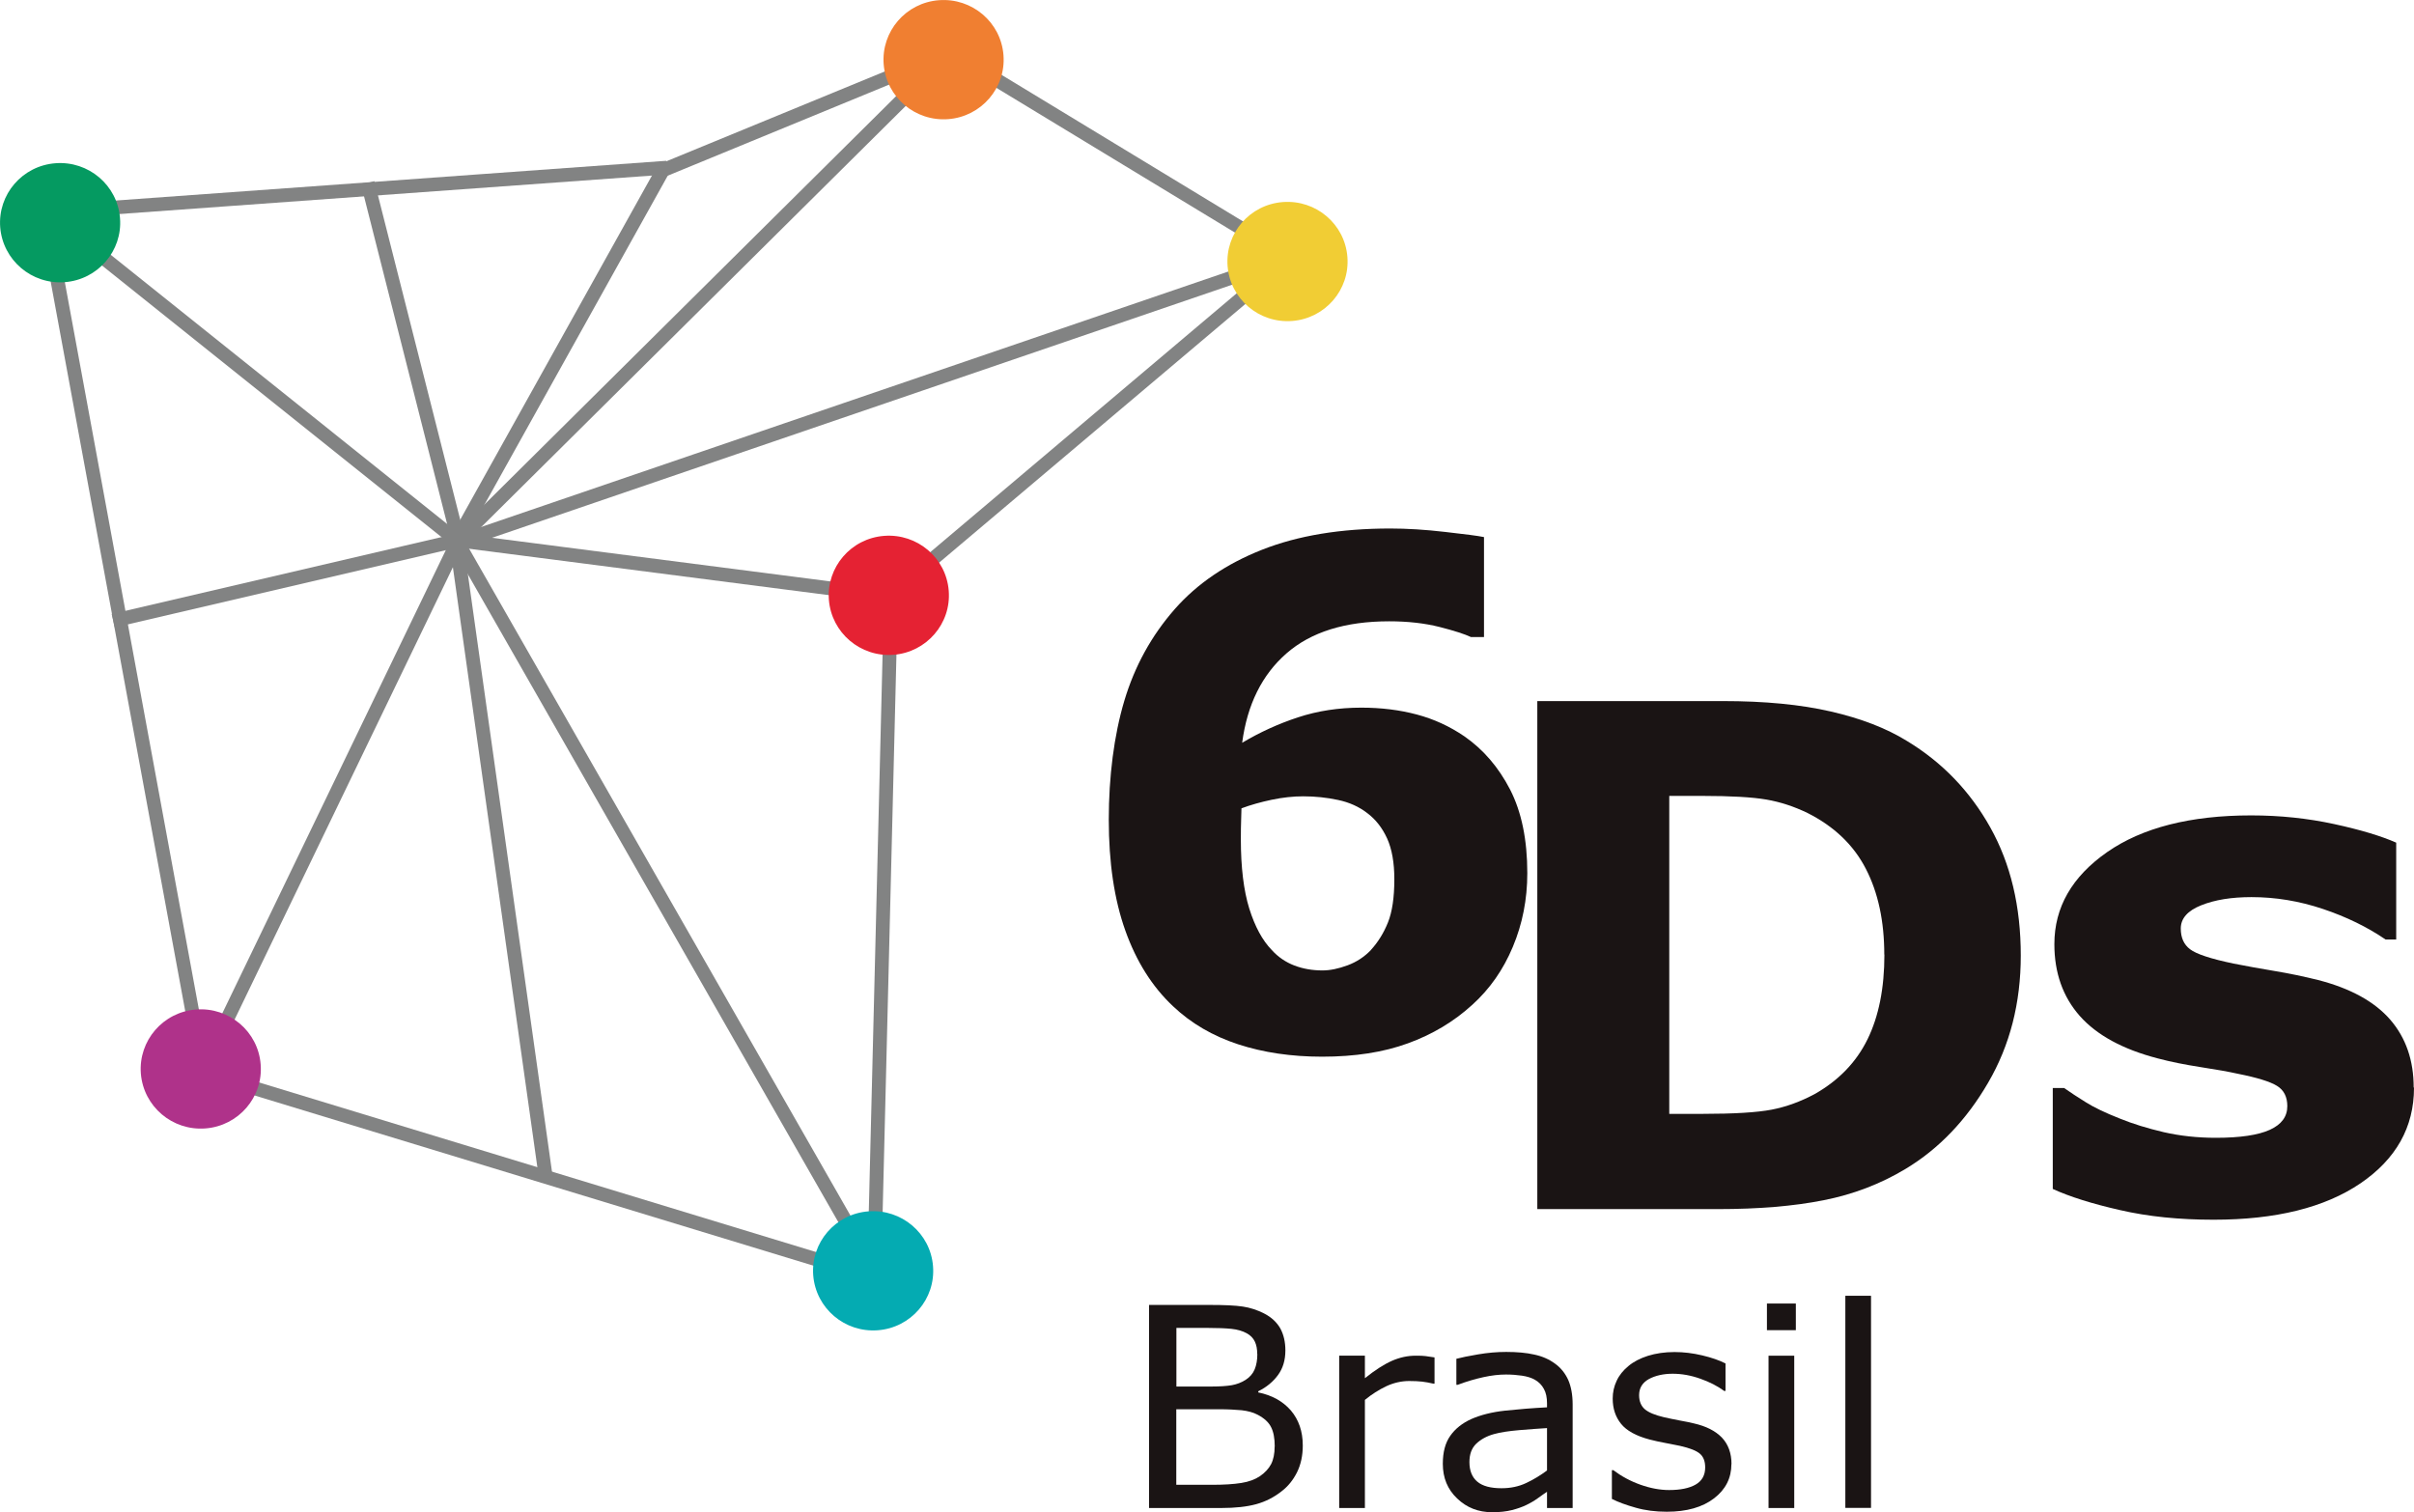 <svg width="83" height="52" viewBox="0 0 83 52" fill="none" xmlns="http://www.w3.org/2000/svg">
<g clip-path="url(#clip0_465_1944)">
<path d="M47.138 32.662C47.381 32.395 47.576 32.083 47.722 31.718C47.868 31.354 47.941 30.861 47.941 30.234C47.941 29.661 47.858 29.197 47.694 28.832C47.527 28.468 47.301 28.177 47.009 27.958C46.727 27.74 46.39 27.587 46.004 27.507C45.617 27.424 45.221 27.382 44.81 27.382C44.462 27.382 44.101 27.421 43.725 27.5C43.346 27.58 43.001 27.677 42.685 27.795C42.685 27.875 42.681 28.003 42.674 28.184C42.667 28.364 42.664 28.59 42.664 28.863C42.664 29.824 42.761 30.619 42.953 31.24C43.147 31.86 43.405 32.336 43.725 32.665C43.944 32.908 44.205 33.085 44.504 33.2C44.803 33.314 45.127 33.369 45.471 33.369C45.732 33.369 46.017 33.31 46.334 33.193C46.651 33.075 46.915 32.898 47.138 32.665M52.513 30.026C52.513 30.924 52.346 31.77 52.015 32.558C51.685 33.349 51.219 34.011 50.62 34.552C49.984 35.132 49.246 35.572 48.404 35.877C47.566 36.183 46.585 36.335 45.457 36.335C44.403 36.335 43.44 36.193 42.57 35.909C41.7 35.624 40.952 35.187 40.333 34.601C39.616 33.928 39.07 33.061 38.691 31.996C38.311 30.931 38.123 29.661 38.123 28.184C38.123 26.706 38.301 25.291 38.656 24.101C39.011 22.911 39.588 21.86 40.392 20.944C41.164 20.067 42.166 19.387 43.398 18.901C44.629 18.416 46.097 18.173 47.799 18.173C48.373 18.173 49.003 18.211 49.688 18.291C50.373 18.367 50.819 18.426 51.024 18.468V21.905H50.575C50.363 21.805 50.001 21.687 49.493 21.558C48.985 21.43 48.408 21.364 47.764 21.364C46.251 21.364 45.075 21.732 44.233 22.467C43.391 23.203 42.883 24.226 42.709 25.541C43.314 25.18 43.954 24.888 44.629 24.666C45.304 24.444 46.028 24.333 46.807 24.333C47.493 24.333 48.129 24.413 48.714 24.569C49.302 24.725 49.844 24.975 50.349 25.319C51.003 25.773 51.525 26.383 51.922 27.15C52.315 27.917 52.513 28.874 52.513 30.026" fill="#1A1414"/>
<path d="M64.787 32.824C64.787 31.676 64.575 30.691 64.154 29.876C63.733 29.057 63.065 28.419 62.154 27.958C61.687 27.732 61.214 27.576 60.73 27.493C60.247 27.41 59.516 27.368 58.539 27.368H57.394V38.301H58.539C59.617 38.301 60.41 38.253 60.915 38.156C61.419 38.059 61.91 37.878 62.39 37.622C63.218 37.153 63.823 36.526 64.21 35.738C64.596 34.951 64.791 33.98 64.791 32.824M69.48 32.859C69.48 34.486 69.108 35.943 68.357 37.23C67.609 38.517 66.662 39.505 65.521 40.192C64.662 40.709 63.722 41.07 62.7 41.271C61.677 41.475 60.463 41.576 59.061 41.576H52.857V24.107H59.238C60.671 24.107 61.91 24.225 62.947 24.465C63.987 24.704 64.86 25.041 65.57 25.481C66.784 26.216 67.737 27.209 68.433 28.454C69.132 29.703 69.48 31.17 69.48 32.859" fill="#1A1414"/>
<path d="M83 37.4C83 38.76 82.384 39.856 81.156 40.692C79.928 41.525 78.247 41.941 76.111 41.941C74.928 41.941 73.86 41.833 72.897 41.611C71.936 41.393 71.164 41.15 70.58 40.883V37.411H70.969C71.181 37.56 71.428 37.723 71.707 37.896C71.985 38.073 72.382 38.264 72.893 38.465C73.335 38.645 73.832 38.798 74.393 38.93C74.953 39.058 75.551 39.124 76.188 39.124C77.023 39.124 77.642 39.031 78.042 38.85C78.446 38.666 78.644 38.396 78.644 38.035C78.644 37.716 78.526 37.483 78.289 37.338C78.053 37.192 77.604 37.053 76.943 36.922C76.63 36.852 76.202 36.776 75.662 36.693C75.123 36.609 74.633 36.512 74.191 36.394C72.987 36.082 72.093 35.593 71.508 34.934C70.924 34.271 70.635 33.449 70.635 32.464C70.635 31.198 71.241 30.144 72.448 29.301C73.655 28.461 75.308 28.038 77.402 28.038C78.394 28.038 79.347 28.139 80.255 28.336C81.166 28.534 81.876 28.749 82.388 28.975V32.305H82.022C81.392 31.875 80.672 31.524 79.865 31.254C79.058 30.983 78.24 30.848 77.412 30.848C76.727 30.848 76.15 30.941 75.683 31.129C75.214 31.316 74.981 31.583 74.981 31.927C74.981 32.239 75.085 32.478 75.301 32.641C75.513 32.804 76.014 32.971 76.8 33.134C77.235 33.22 77.701 33.304 78.199 33.387C78.7 33.47 79.201 33.574 79.705 33.699C80.822 33.987 81.65 34.445 82.186 35.066C82.722 35.687 82.989 36.464 82.989 37.393" fill="#1A1414"/>
<path d="M30.045 44.164L29.976 44.039L15.409 18.561L15.823 18.329L15.892 18.451L30.459 43.928L30.045 44.164Z" fill="#828383"/>
<path d="M15.823 18.849L15.409 18.616L15.478 18.491L22.68 5.563L23.097 5.792L23.028 5.917L15.823 18.849Z" fill="#828383"/>
<path d="M15.711 18.895L15.6 18.804L1.252 7.326L1.548 6.955L1.663 7.045L16.011 18.527L15.711 18.895Z" fill="#828383"/>
<path d="M22.91 5.529L1.375 7.083L1.409 7.554L22.944 5.999L22.91 5.529Z" fill="#828383"/>
<path d="M32.742 1.502L22.544 5.697L22.726 6.137L32.924 1.941L32.742 1.502Z" fill="#828383"/>
<path d="M7.055 37.153L6.627 36.949L6.69 36.82L15.607 18.339L16.035 18.544L7.055 37.153Z" fill="#828383"/>
<path d="M30.226 44.209L30.087 44.167L6.722 37.05L6.861 36.599L7 36.64L30.365 43.755L30.226 44.209Z" fill="#828383"/>
<path d="M15.899 18.41L15.427 18.476L18.538 40.577L19.01 40.511L15.899 18.41Z" fill="#828383"/>
<path d="M12.871 6.229L12.413 6.345L15.57 18.794L16.029 18.679L12.871 6.229Z" fill="#828383"/>
<path d="M44.474 8.57L15.491 18.48L15.645 18.927L44.628 9.016L44.474 8.57Z" fill="#828383"/>
<path d="M44.424 9.189L32.418 1.904L32.669 1.502L32.79 1.575L44.671 8.786L44.424 9.189Z" fill="#828383"/>
<path d="M6.791 37.067L6.767 36.928L1.273 7.139L1.74 7.056L1.767 7.194L7.257 36.984L6.791 37.067Z" fill="#828383"/>
<path d="M32.605 1.525L15.414 18.581L15.748 18.915L32.939 1.859L32.605 1.525Z" fill="#828383"/>
<path d="M15.81 18.321L3.839 21.114L3.947 21.574L15.918 18.781L15.81 18.321Z" fill="#828383"/>
<path d="M30.612 20.764L30.303 20.403L30.414 20.313L44.358 8.533L44.664 8.894L30.612 20.764Z" fill="#828383"/>
<path d="M30.289 44.046L29.812 44.035L29.816 43.89L30.4 20.312L30.877 20.323L30.873 20.465L30.289 44.046Z" fill="#828383"/>
<path d="M15.601 18.323L15.54 18.794L30.711 20.75L30.772 20.279L15.601 18.323Z" fill="#828383"/>
<path d="M30.181 45.742C31.319 45.656 32.171 44.667 32.08 43.54C31.993 42.409 30.998 41.566 29.861 41.653C28.723 41.739 27.874 42.724 27.961 43.855C28.052 44.986 29.043 45.829 30.181 45.742Z" fill="#04ABB2"/>
<path d="M7.063 38.802C8.2 38.715 9.053 37.727 8.962 36.599C8.875 35.468 7.88 34.626 6.743 34.712C5.605 34.799 4.756 35.784 4.843 36.915C4.934 38.046 5.925 38.889 7.063 38.802Z" fill="#AF328A"/>
<path d="M30.72 22.516C31.858 22.429 32.71 21.44 32.62 20.313C32.532 19.182 31.538 18.339 30.4 18.426C29.262 18.513 28.413 19.498 28.5 20.629C28.591 21.759 29.582 22.602 30.72 22.516Z" fill="#E52233"/>
<path d="M32.602 4.097C33.74 4.01 34.592 3.021 34.502 1.894C34.415 0.763 33.42 -0.08 32.282 0.007C31.145 0.094 30.296 1.079 30.383 2.21C30.473 3.341 31.465 4.183 32.602 4.097Z" fill="#F07F31"/>
<path d="M2.227 9.702C3.364 9.616 4.217 8.627 4.126 7.5C4.039 6.369 3.044 5.526 1.907 5.613C0.769 5.699 -0.08 6.684 0.007 7.815C0.098 8.946 1.089 9.789 2.227 9.702" fill="#059A61"/>
<path d="M44.427 11.037C45.565 10.95 46.417 9.962 46.327 8.835C46.24 7.704 45.245 6.861 44.107 6.948C42.97 7.034 42.121 8.019 42.208 9.15C42.298 10.281 43.29 11.124 44.427 11.037" fill="#F1CD34"/>
<path d="M44.793 49.706C44.793 50.053 44.727 50.359 44.595 50.626C44.462 50.893 44.285 51.111 44.062 51.281C43.798 51.489 43.509 51.635 43.193 51.722C42.876 51.809 42.476 51.854 41.992 51.854H39.508V44.871H41.582C42.093 44.871 42.476 44.888 42.73 44.927C42.984 44.965 43.227 45.044 43.461 45.163C43.718 45.294 43.902 45.471 44.021 45.679C44.136 45.891 44.195 46.144 44.195 46.435C44.195 46.769 44.111 47.05 43.941 47.282C43.77 47.514 43.544 47.702 43.262 47.84V47.879C43.735 47.976 44.108 48.184 44.383 48.499C44.654 48.819 44.793 49.217 44.793 49.703M43.227 46.557C43.227 46.387 43.2 46.245 43.144 46.13C43.088 46.012 42.998 45.919 42.873 45.849C42.723 45.766 42.545 45.714 42.337 45.693C42.128 45.672 41.867 45.662 41.557 45.662H40.448V47.677H41.651C41.944 47.677 42.177 47.66 42.347 47.632C42.521 47.601 42.678 47.542 42.827 47.448C42.973 47.355 43.078 47.233 43.14 47.084C43.2 46.938 43.231 46.762 43.231 46.557M43.829 49.741C43.829 49.46 43.788 49.235 43.701 49.068C43.617 48.902 43.464 48.763 43.238 48.645C43.088 48.565 42.904 48.517 42.692 48.492C42.476 48.472 42.215 48.458 41.909 48.458H40.444V51.056H41.676C42.083 51.056 42.417 51.035 42.678 50.993C42.939 50.952 43.151 50.872 43.318 50.761C43.495 50.64 43.621 50.501 43.704 50.345C43.784 50.189 43.826 49.987 43.826 49.741" fill="#1A1414"/>
<path d="M49.323 47.577H49.278C49.145 47.546 49.017 47.522 48.895 47.508C48.77 47.494 48.623 47.487 48.453 47.487C48.182 47.487 47.917 47.549 47.663 47.667C47.409 47.789 47.166 47.941 46.929 48.136V51.854H46.045V46.616H46.929V47.39C47.281 47.109 47.59 46.911 47.858 46.793C48.126 46.675 48.401 46.616 48.679 46.616C48.832 46.616 48.944 46.62 49.013 46.63C49.083 46.637 49.187 46.654 49.323 46.675V47.581V47.577Z" fill="#1A1414"/>
<path d="M54.072 51.853H53.191V51.295C53.111 51.347 53.007 51.423 52.875 51.517C52.742 51.614 52.61 51.687 52.489 51.746C52.339 51.819 52.172 51.878 51.981 51.926C51.789 51.975 51.563 51.999 51.306 51.999C50.833 51.999 50.429 51.843 50.102 51.527C49.771 51.215 49.608 50.816 49.608 50.334C49.608 49.935 49.691 49.616 49.865 49.37C50.036 49.127 50.279 48.933 50.596 48.791C50.916 48.652 51.299 48.555 51.748 48.506C52.196 48.458 52.676 48.419 53.191 48.392V48.256C53.191 48.055 53.157 47.892 53.084 47.76C53.014 47.629 52.913 47.525 52.781 47.448C52.656 47.375 52.506 47.33 52.328 47.303C52.155 47.278 51.97 47.264 51.779 47.264C51.546 47.264 51.288 47.292 51.003 47.355C50.718 47.417 50.422 47.504 50.119 47.618H50.074V46.723C50.245 46.678 50.495 46.626 50.822 46.571C51.149 46.515 51.469 46.487 51.786 46.487C52.155 46.487 52.478 46.515 52.753 46.578C53.028 46.636 53.264 46.74 53.466 46.89C53.664 47.032 53.814 47.219 53.919 47.448C54.019 47.677 54.072 47.958 54.072 48.298V51.853V51.853ZM53.191 50.563V49.106C52.92 49.124 52.603 49.144 52.238 49.176C51.873 49.207 51.584 49.252 51.372 49.311C51.118 49.38 50.913 49.495 50.756 49.644C50.599 49.797 50.523 50.005 50.523 50.272C50.523 50.57 50.613 50.795 50.794 50.948C50.975 51.101 51.254 51.174 51.626 51.174C51.939 51.174 52.221 51.115 52.478 50.993C52.736 50.872 52.972 50.726 53.195 50.56" fill="#1A1414"/>
<path d="M59.53 50.345C59.53 50.824 59.332 51.216 58.935 51.521C58.539 51.826 57.996 51.982 57.31 51.982C56.921 51.982 56.566 51.937 56.239 51.843C55.915 51.753 55.644 51.653 55.421 51.542V50.553H55.47C55.748 50.761 56.058 50.931 56.403 51.053C56.743 51.174 57.074 51.236 57.387 51.236C57.777 51.236 58.079 51.174 58.299 51.049C58.518 50.924 58.629 50.727 58.629 50.459C58.629 50.251 58.57 50.095 58.452 49.991C58.33 49.884 58.104 49.794 57.763 49.717C57.638 49.689 57.474 49.658 57.272 49.62C57.071 49.582 56.886 49.544 56.719 49.499C56.256 49.377 55.929 49.197 55.738 48.961C55.547 48.725 55.449 48.437 55.449 48.09C55.449 47.875 55.494 47.671 55.585 47.48C55.672 47.289 55.811 47.119 55.992 46.97C56.166 46.824 56.392 46.706 56.663 46.62C56.935 46.536 57.237 46.491 57.575 46.491C57.888 46.491 58.205 46.529 58.528 46.606C58.852 46.682 59.116 46.776 59.328 46.883V47.827H59.28C59.053 47.66 58.782 47.521 58.459 47.407C58.135 47.292 57.819 47.237 57.509 47.237C57.199 47.237 56.914 47.299 56.691 47.421C56.469 47.546 56.357 47.73 56.357 47.972C56.357 48.187 56.427 48.35 56.559 48.462C56.691 48.572 56.904 48.659 57.199 48.729C57.363 48.767 57.544 48.805 57.745 48.843C57.947 48.881 58.118 48.912 58.25 48.947C58.66 49.041 58.977 49.2 59.2 49.429C59.422 49.662 59.534 49.967 59.534 50.349" fill="#1A1414"/>
<path d="M61.746 45.739H60.752V44.823H61.746V45.739ZM61.691 51.854H60.807V46.617H61.691V51.854Z" fill="#1A1414"/>
<path d="M64.331 44.556H63.448V51.85H64.331V44.556Z" fill="#1A1414"/>
</g>
<defs>
<clipPath id="clip0_465_1944">
<rect width="83" height="52" fill="white"/>
</clipPath>
</defs>
</svg>
